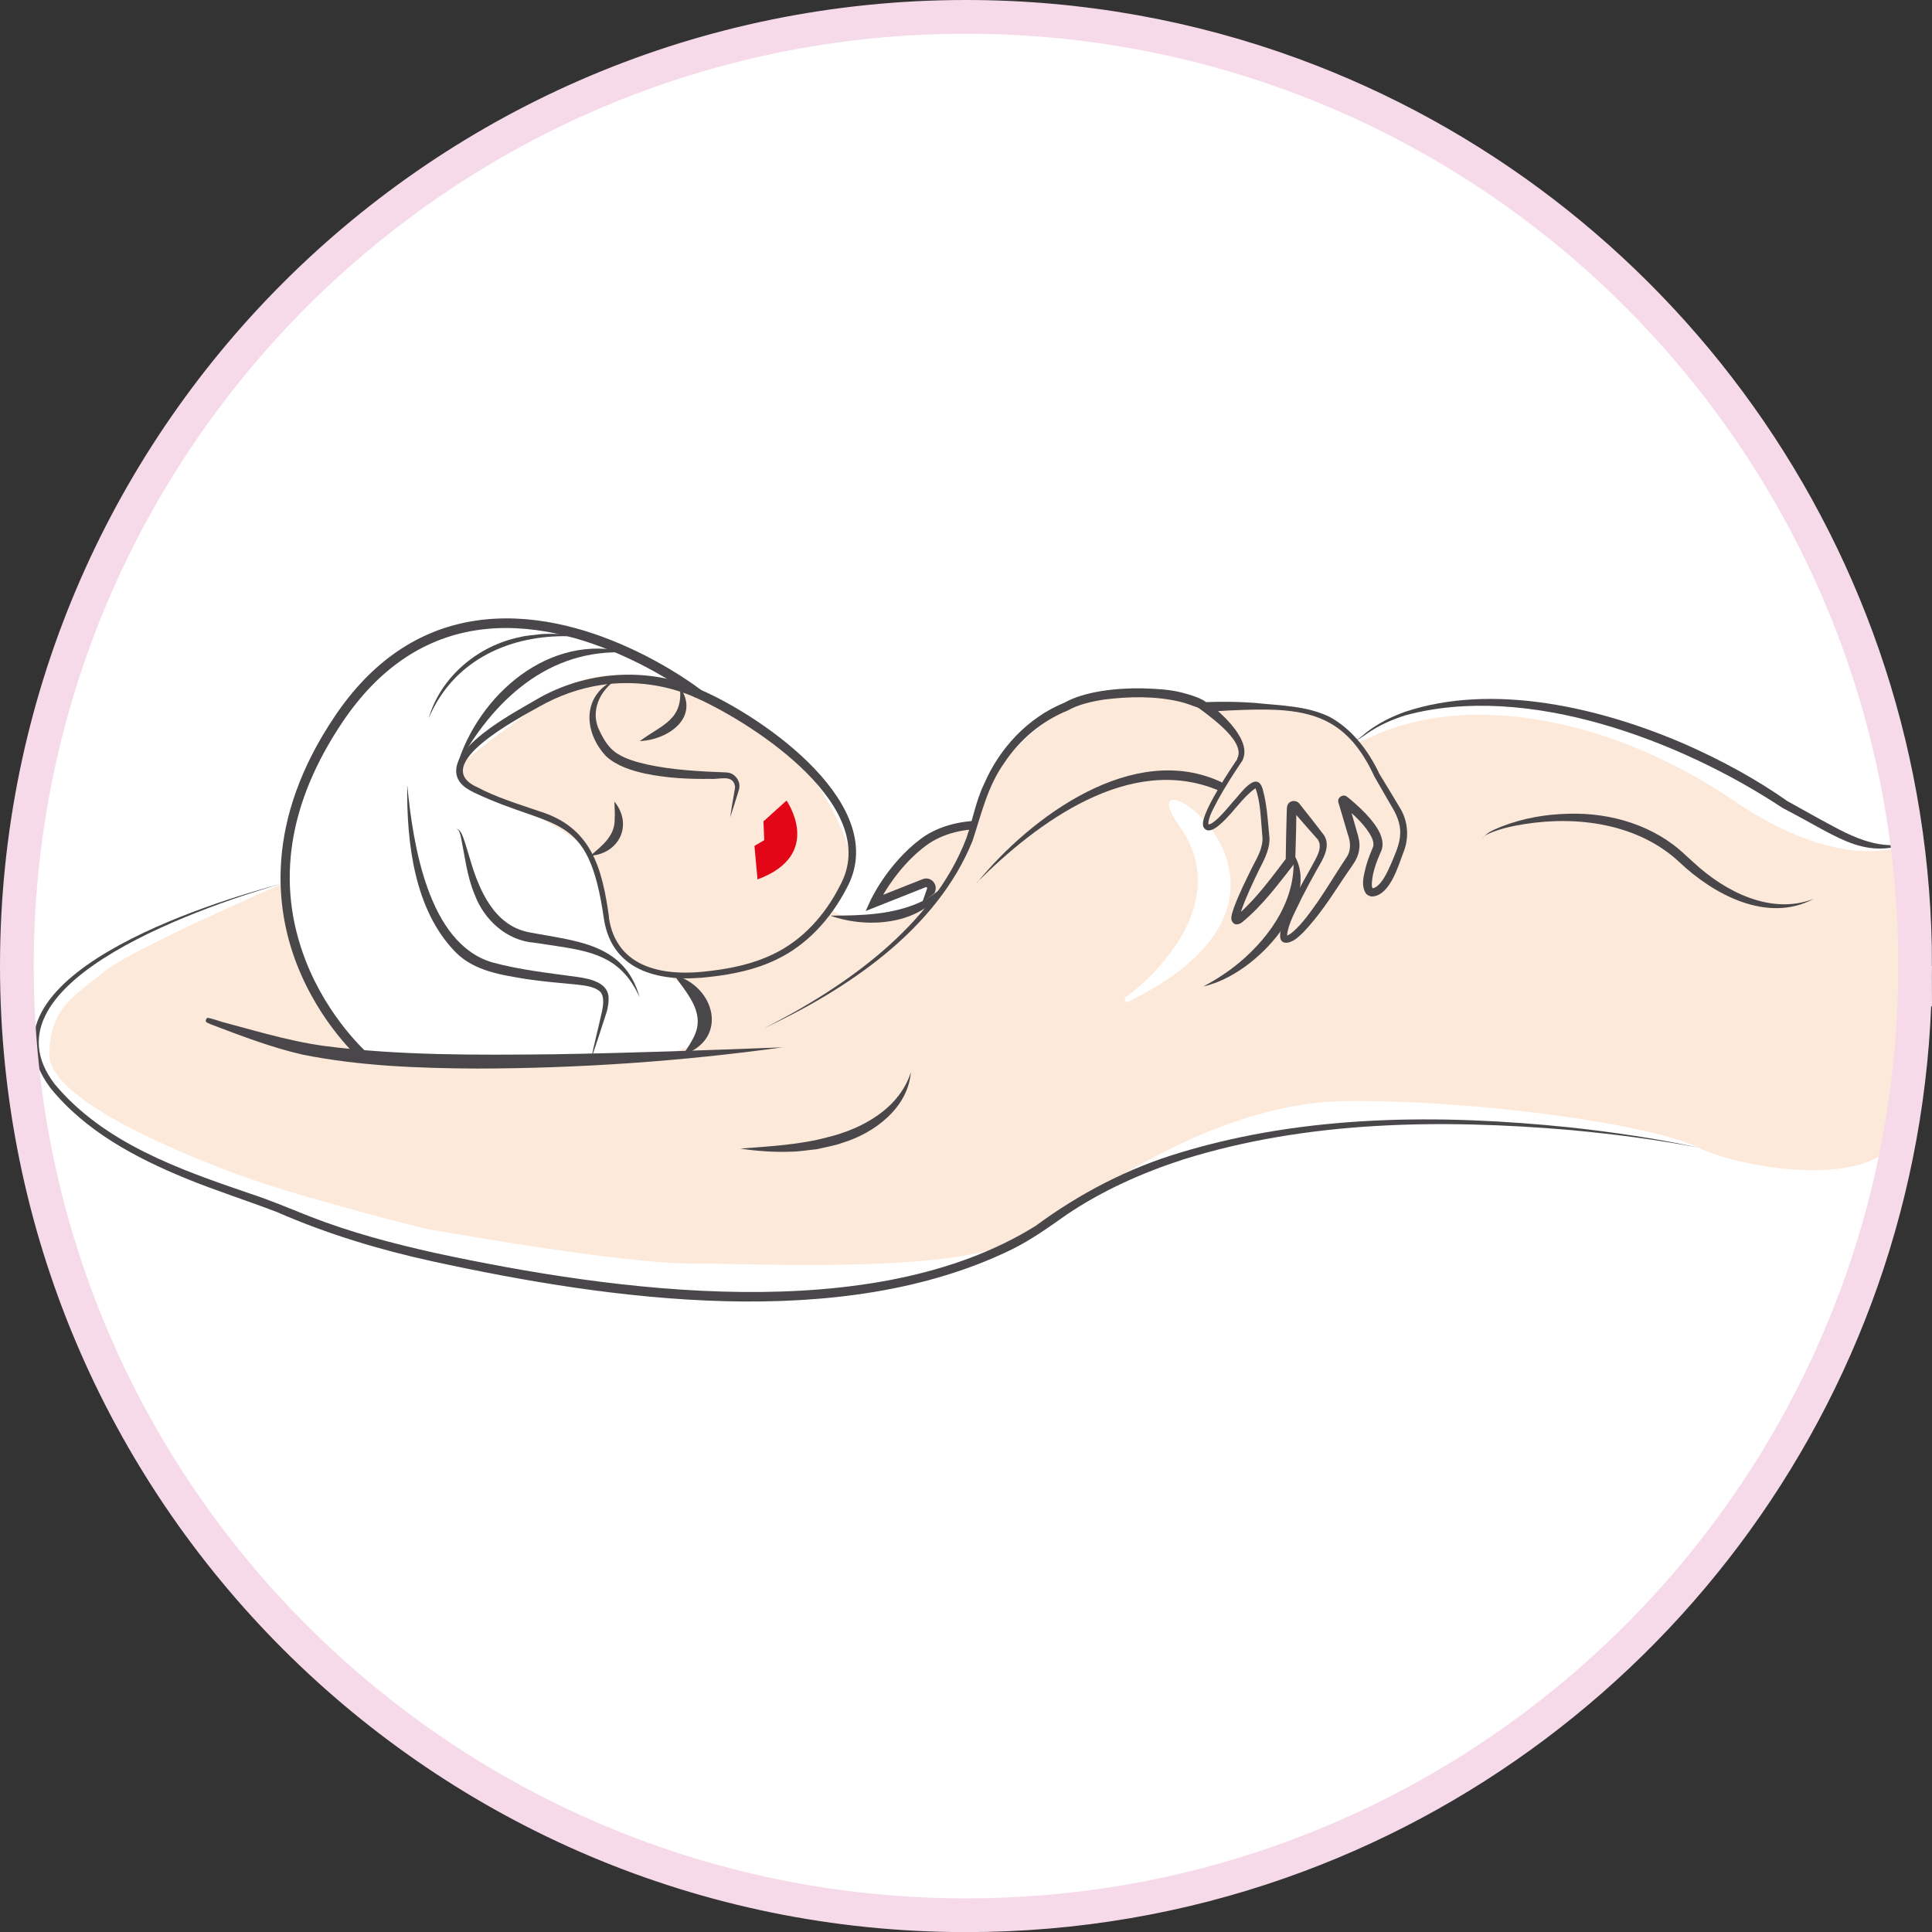 <svg xmlns="http://www.w3.org/2000/svg" viewBox="0 0 171.8 171.8" width="171.8" height="171.8"><rect x="0" y="0" width="171.8" height="171.8" fill="#333333" stroke="none"/><defs><style>.cls-1{fill:none;stroke:#F6DAE9;stroke-miterlimit:10;stroke-width:3px;}.cls-2{fill:#4a474b;}.cls-2,.cls-3,.cls-4,.cls-5{stroke-width:0px;}.cls-3{fill:#e20616;}.cls-4{fill:#fde9d9;}.cls-5{fill:#fff;}</style></defs><g id="Warstwa_1-2"><path class="cls-5" d="m170.3,85.9c0,36.83-23.6,68.15-56.49,79.68-8.74,3.07-18.13,4.73-27.92,4.73C39.28,170.3,1.5,132.51,1.5,85.9S39.28,1.5,85.9,1.5c10.2,0,19.99,1.81,29.04,5.13,32.3,11.84,55.36,42.87,55.36,79.27Z"/><path class="cls-4" d="m77.39,80.07s5.31-6.86,9.16-6.7,7.51,1.81,7.98,3.35-1.27,8.92-1.27,8.92c0,0-3.78,6.88-5.17,6.86s-1.25-.57-1.35-.74-1.84,1.02-2.18.5-.72-.74.29-2.08,2.99-5.72,3.08-6.74-.74-3.29-1.66-3.2-1.4.94-2.01,2.19-.8,2.87-1.43,2.71-1.61-.78-1.48-1.55,1.45-4.45,1.45-4.45c0,0,.16-.72-.23-.66s-1.62.55-1.83.63-3.06,1.22-3.35.97Z"/><path class="cls-2" d="m87.65,92.89c-.06,0-.12,0-.18-.01-.41-.07-.6-.36-.73-.55-.04-.06-.1-.14-.12-.16,0,0-.09,0-.34.14-.93.54-1.77.57-2.2.07-.62-.72-.1-2.15,1.54-4.24,1.51-1.92,2.16-3.82,1.84-5.35-.18-.87-.67-1.55-1.38-1.93-.12-.06-.19-.05-.25-.03-.47.16-1,1.27-1.42,2.17-.59,1.24-1.1,2.32-1.88,2.41-.37.05-.71-.13-1.03-.52-.57-.7-.28-2.51.94-5.88.01-.04,0-.07-.02-.1-.02-.02-.05-.04-.1-.02l-5.34,2.12.39-.86c.06-.14,1.55-3.35,4.54-5.58,3.09-2.3,8.97-2.27,12.21,1.2.86.92,1.21,2.36,1.04,4.28-.41,4.57-3.65,10.52-5.13,11.63-1.11.83-1.84,1.2-2.38,1.2Zm-1.03-1.48c.35,0,.57.23.75.5.11.16.15.21.23.22.17.03.66-.07,1.97-1.05,1.35-1.02,4.44-6.79,4.83-11.09.15-1.7-.13-2.94-.84-3.7-2.97-3.19-8.37-3.22-11.2-1.11-1.91,1.42-3.19,3.3-3.83,4.39l3.51-1.39c.32-.13.66-.06.91.18.24.24.32.58.21.9-1.46,4.03-1.23,4.94-1.07,5.14.14.17.26.26.35.25.37-.04.9-1.17,1.29-1.99.56-1.19,1.09-2.31,1.87-2.57.28-.09.57-.06.85.08.91.48,1.54,1.35,1.77,2.44.37,1.75-.33,3.88-1.98,5.98-1.66,2.11-1.75,3.07-1.57,3.28.14.16.65.11,1.25-.23.29-.17.53-.24.72-.24Z"/><path class="cls-2" d="m86.55,92.15c-.06,0-.12-.01-.18-.05-.18-.1-.25-.33-.15-.51l3.67-6.78c.1-.18.33-.25.51-.15.18.1.25.33.15.51l-3.67,6.78c-.07.13-.2.2-.33.2Z"/><path class="cls-2" d="m88.38,92.52c-.06,0-.12-.01-.18-.04-.18-.1-.26-.33-.16-.51l3.15-5.91c.1-.18.33-.25.51-.16.18.1.26.33.16.51l-3.15,5.91c-.07.13-.2.2-.33.2Z"/><path class="cls-4" d="m30.59,93.8l23.16.19s8.47.51,8.92-2.53c.46-3.04-3.57-4.85-3.57-4.85-5.52.21-5-7.91-6.62-10.5-1.62-2.59-7.44-4.68-10.49-6.02-3.05-1.34-1.39-1.91,6.75-8.05,8.14-6.14,19.81,3.51,21.78,5.14,1.97,1.63,4.72,6.65,5.09,8.93.37,2.28-1.39,4.47-1.39,4.47,0,0-1.2.25,1.39,1.08,2.59.82,8.54-1.44,9.96-5.54,1.66-4.82,2.27-7.09,4.72-9.58,2.44-2.49,6.39-5.39,11.79-4.92,1.88.17,3.57.8,5.1.85,18.91.64,9.84,5.29,14.94,2.97,8.82-4,21.5-1.42,32.04,5.75,10.54,7.18,16.13,3.61,16.13,3.61.85-.08,1.21,5.14,0,10.65-1.02,4.6-1.58,2.92-.94,13.1.5,8.03-14.47,5.47-18.32,3.5-3.85-1.98-19.48-4.27-31.31-4.14-11.83.13-22.79,8.38-28.26,11.92-5.48,3.55-23.77,2.52-30.16,2.52-6.38,0-23.67-3.13-23.67-3.13,0,0-10.43-2.64-15.24-4.34,0,0-18.02-6.13-18-11.09.02-4.26,2.41-5.32,4.79-7.33,2.4-2.03,16.18-7.98,16.18-7.98,0,0,.54,8.61,4.23,12.24,3.69,3.63,2.84,3.26,2.84,3.26"/><path class="cls-2" d="m54.14,81.57c.68,4.63,5.04,5.29,8.99,4.77,1.95-.23,3.87-.64,5.62-1.49,2.64-1.25,4.66-3.54,5.96-6.13,3.73-6.88-7.45-14.24-12.77-16.65-2.64-1.19-5.61-1.59-8.48-1.16-1.92.29-3.75.94-5.46,1.9-1.77,1-9.95,5.23-5.56,7.19,1.73.92,3.61,1.48,5.49,2.13,4.7,1.43,5.62,5.1,6.23,9.45h0Zm-.45.07c-1.37-9.61-4.29-7.73-11.53-11.16-.44-.22-.94-.49-1.28-.95-1.84-2.72,4.92-6.2,6.79-7.31,4.36-2.57,9.94-2.97,14.59-.9,5.76,2.5,17.05,10.39,13.01,17.69-1.39,2.68-3.52,5.05-6.28,6.34-1.83.88-3.83,1.29-5.8,1.51-4.21.53-8.78-.29-9.5-5.22h0Z"/><path class="cls-2" d="m73.8,81.42c2.79,0,5.65-.06,8.21-1.28.81-.42,1.54-.98,2.25-1.66-1.81,3.72-6.94,4.21-10.46,2.93h0Z"/><path class="cls-2" d="m120.43,65.83c.44-.09.71-.42,1.05-.68,1.01-.8,2.18-1.38,3.39-1.83,7.94-2.68,17.61-.35,25.07,2.9,3.14,1.4,6.16,3.02,8.99,5.01,1.17.65,3.24,1.82,4.57,2.51,3.17,1.65,5.21,1.77,7.49.81-5.11,2.15-6.94.16-12.47-2.7-9.06-5.99-22.7-11.19-33.55-8.24-1.2.38-2.38.9-3.42,1.63-.35.23-.69.55-1.13.59h0Z"/><path class="cls-2" d="m67.91,91.45c7.2-3.64,15.02-9.09,18.01-16.88.56-1.58.84-3.31,1.58-4.84,1.37-3.19,3.89-5.91,7.14-7.24,1.79-1.01,4.64-1.32,6.92-1.28,1.19.04,2.39.08,3.55.38,3.6.93,1.8,1.55,2.94,1.86-1.04-.29-2.09-.8-3.16-1.06-2.19-.51-4.52-.46-6.74-.18-1.08.17-2.28.44-3.2.97-2.3.93-4.27,2.58-5.64,4.65-1.49,2.08-2.04,4.55-2.83,6.94-3.18,7.89-11.12,13.2-18.55,16.67h0Z"/><path class="cls-2" d="m25.37,78.48c-6.36,1.82-27.57,8.74-20.5,17.93,4.36,5.22,11.04,7.57,17.31,9.71,1.83.59,3.64,1.37,5.42,2.07,3.59,1.4,7.3,2.38,11.06,3.22,15.98,3.44,38.96,6.63,53.43-2.4,3.92-2.89,8.27-5.16,12.94-6.54,11.17-3.37,23.05-3.41,34.56-2.22,3.84.42,7.67.98,11.45,1.8-3.79-.73-7.63-1.21-11.47-1.57-11.46-.97-23.28-.83-34.34,2.62-3.65,1.18-7.18,2.76-10.35,4.89-1.59,1.12-3.17,2.26-4.92,3.12-15.14,7.38-35.53,4.53-51.47,1.06-4.72-1.03-9.4-2.44-13.84-4.38-2.7-1.04-5.47-1.91-8.15-3.01-4.46-1.83-8.94-4.22-12.03-8.05-7.3-9.83,14.17-16.49,20.9-18.24h0Z"/><path class="cls-2" d="m131.87,74.52c.38-.56,1.1-.78,1.7-1.04,1.89-.73,3.91-1.08,5.94-1.12,3.74-.11,7.63,1.05,10.37,3.68,0,0,.73.66.73.66,2.78,2.58,6.87,4.7,10.67,3.23-4.12,2.2-8.91-.38-11.97-3.29-3.63-3.37-8.97-4.12-13.74-3.36-.98.15-1.95.36-2.88.72-.3.13-.63.24-.83.51h0Z"/><path class="cls-2" d="m114.98,75.87c2.66,3.95-3.05,10.76-7.98,11.85,1.16-.61,2.22-1.31,3.2-2.12,2.85-2.39,5.22-5.85,4.78-9.74h0Z"/><path class="cls-2" d="m86.89,78.48c4.81-5.9,13.96-12.63,21.78-8.9,0,0,0,.03-.02.03.14,0-.32,0-.03,0,.11.03.04.02.07.03.02.1,0,.17-.03.33-.1.13-.16.17-.23.24.03.01-.04,0,.06.03.3,0-.17,0-.04,0-.07,0-.08.03-.14.03-7.85-3.27-16.08,2.85-21.44,8.2h0Z"/><path class="cls-2" d="m81,95.31c-.24,3.2-3.25,5.46-6.11,6.32-.62.24-1.6.4-2.24.56-.67.06-1.62.22-2.28.22-1.52.06-3.04-.05-4.54-.27,2.59-.21,5.23-.33,7.75-1.01,3.13-.76,6.41-2.57,7.43-5.82h0Z"/><path class="cls-2" d="m69.68,93.12c-9,1.25-18.21,1.89-27.31,1.9-5.15-.03-10.34-.22-15.42-1.23-2.81-.64-5.48-1.67-8.17-2.69,0,0-.2-.09-.2-.09l-.11-.05s-.04-.02-.08-.04c-.01-.03-.03.02-.1-.14.09-.39.22-.22.21-.26.03,0,.05,0,.06,0,.97.24,1.94.61,2.88.94-.72-.13-2.24-.43-2.91-.51-.02-.05.09.13.18-.25-.06-.15-.07-.1-.08-.12-.01,0,0,0,.02,0l.09.03c3.35.85,6.66,1.93,10.09,2.4,6.72.86,13.58.81,20.37.74,6.78-.11,13.71-.36,20.48-.62h0Z"/><path class="cls-2" d="m32.15,94.31c-.15-.13-3.67-3.21-5.75-8.55-1.92-4.93-2.9-12.77,3.38-22.08,3.25-4.83,7.4-7.67,12.33-8.46,10.09-1.62,19.84,5.83,20.25,6.15l-.52.67c-.1-.08-9.87-7.54-19.59-5.98-4.69.75-8.64,3.48-11.76,8.1-4.87,7.22-5.98,14.37-3.31,21.26,2,5.15,5.49,8.22,5.52,8.25l-.56.65Z"/><path class="cls-2" d="m36.22,69.88c.5,5.12,1.83,14.02,7.56,15.7,2.5.68,5.02.94,7.6,1.3,1.11.16,2.77.5,2.74,1.94,0,.41-.07.79-.17,1.16-.46,1.42-.91,2.82-1.4,4.23.3-1.45.68-2.89.99-4.32.14-.69.2-1.47-.3-1.81-.53-.38-1.3-.45-1.96-.53-1.45-.14-2.95-.26-4.42-.48-2.24-.37-4.67-.7-6.35-2.4-3.69-3.77-4.35-9.77-4.3-14.79h0Z"/><path class="cls-2" d="m40.61,73.7c.47.14.59.88.76,1.29,0,0,.44,1.45.44,1.45.79,2.7,2.11,5.8,5.13,6.44,4.19.82,8.58.93,9.94,5.81-1.5-3.31-3.75-4.01-7.1-4.52-.5-.08-1.75-.27-2.24-.34-2.49-.18-4.5-2.04-5.34-4.3-.7-1.68-.87-3.46-1.24-5.21-.07-.22-.11-.52-.36-.61h0Z"/><path class="cls-2" d="m38.11,63.91c1.05-3.73,4.44-6.54,8.2-7.27.36-.12,1.25-.17,1.63-.23.63-.09,1.54-.02,2.18-.04.72.08,1.44.16,2.15.26l-2.16-.06c-5.2.03-9.92,2.36-12,7.33h0Z"/><path class="cls-2" d="m40.61,68.18c1.89-6.39,8.28-11.99,15.22-10.15-7.07-.43-12.05,4.29-15.22,10.15h0Z"/><path class="cls-2" d="m54.92,60.36c-1.6,1-2.5,2.94-1.58,4.68.37.78.86,1.58,1.63,2.02.75.46,1.66.71,2.57.92,2.28.5,4.73.62,7.09.71.78.05,1.32.88,1.06,1.59-.06.22-.25.81-.32,1.03-.14.46-.29.92-.44,1.37.1-.69.22-1.45.35-2.14.01-.18.12-.48.07-.66-.2-1.05-1.43-.54-2.18-.62-1.93.03-3.88-.07-5.81-.47-1.19-.27-2.49-.66-3.45-1.53-2.14-2.27-2.13-5.65,1.02-6.92h0Z"/><path class="cls-3" d="m67.36,78.2l-.27-2.98.87-.51-.07-1.67,2.05-1.85s3.38,4.81-2.58,7.01Z"/><path class="cls-2" d="m56.89,65.9c1.97-1.46,3.91-1.88,3.56-4.82,1.85,2.7-1.01,4.71-3.56,4.82h0Z"/><path class="cls-2" d="m52.49,76.11c1.07-.94,2.22-1.78,2.17-3.33.04-.47-.02-.96-.02-1.5,1.66,2.06.44,4.63-2.15,4.82h0Z"/><path class="cls-2" d="m59.94,86.7c3.67.98,4.89,5.72.79,7.1.43-.65.84-1.25,1.08-1.84.84-2.01-.76-3.67-1.87-5.26h0Z"/><path class="cls-5" d="m100.32,89.08c-.23.12-.42-.24-.21-.4,3.13-2.31,9.35-8.74,4.79-15.18-5.57-7.86,16.03,5.45-4.57,15.58Z"/><path class="cls-2" d="m110.42,67.72c-.76,1.12-1.49,2.27-2.14,3.45-.33.65-.86,1.53-.83,2.14.32-.03.6-.32.88-.56.47-.46.91-.98,1.35-1.5.54-.54,2.05-2.84,2.59-1.12.38,1.32.46,2.74.59,4.1.16,1.07-.39,2.14-.87,3.05-.58,1.22-1.18,2.45-1.61,3.7-.07.21-.14.43-.15.63,0,.01,0,.03-.01-.02-.01-.03-.04-.08-.1-.12-.06-.04-.12-.04-.15-.04-.1.02,0,0,.03-.04l.18-.15c1.62-1.44,2.92-3.24,4.23-4.96,0,0-.08.25-.08.25.01-.86.05-3.07.08-3.9,0,0,.02-.65.02-.65,0-.23.05-.49.25-.63.27-.22.73-.13.9.16l-.03-.04c.74.92,1.46,1.85,2.18,2.79.65,1-.11,2.18-.61,3.04-.47.84-.93,1.69-1.37,2.55-.49,1.09-1.22,2.26-1.31,3.41,0-.02-.07-.06-.08-.05.18-.02.38-.16.58-.32.89-.77,1.56-1.75,2.25-2.72.85-1.24,1.71-2.68,2.56-3.95.43-.65.34-1.39.08-2.11,0,0-.41-1.39-.41-1.39-.12-.38-.28-.97-.4-1.35-.15-.44.42-.83.79-.5,0,0,.04.03.04.03l.15.12c.67.56,1.31,1.15,1.88,1.82.49.61,1.01,1.31,1.06,2.16.02.3-.07.61-.21.88-.36.82-.69,1.76-.74,2.64-.02.2.02.42.06.46.02.01-.02,0,.01,0,.04,0,.11-.01.2-.05.67-.36,1.12-1.41,1.45-2.14.34-.84.78-1.73.8-2.65.05-.92-.36-1.8-.84-2.56,0,0-1.45-2.52-1.45-2.52-2.31-4.99-5.33-6.05-10.58-5.96-1.47.02-2.95.11-4.41.19l.22-.77c1.27.98,4.01,3.42,2.98,5.2h0Zm-.4-.27c.85-1.63-2.91-4.06-4.02-4.94,1.87-.14,3.79-.14,5.65,0,2.22.24,4.56.24,6.61,1.25,2.01,1.11,3.44,3.02,4.41,5.07.17.26,1.66,2.74,1.86,3.08.67,1.11.77,2.55.32,3.75-.5,1.27-1.2,3.92-2.8,4.06-.21.01-.49-.12-.61-.3-.46-.77-.13-1.69.05-2.46.16-.58.4-1.14.62-1.69.06-.27-.01-.52-.13-.79-.52-1.07-1.57-2.02-2.52-2.8-.04-.03-.15-.12-.19-.15.04.05.25.1.35.05.18-.05.28-.31.23-.44,0,.02.03.11.04.13.1.31.25.9.35,1.22,0,0,.4,1.4.4,1.4.15.47.31,1.06.23,1.59-.05.55-.31,1.06-.63,1.5,0,0-.82,1.2-.82,1.2-1.07,1.62-2.13,3.26-3.51,4.71-.4.38-.74.75-1.32.92-1.03.21-.78-.97-.56-1.52.68-1.86,1.66-3.53,2.61-5.25.37-.71,1.03-1.65.55-2.38-.65-.72-1.57-1.79-2.3-2.63l-.03-.04c.11.19.41.11.42-.1,0,.07-.01.69-.01.78,0,.91-.07,3.11-.1,4.04-1.47,1.86-2.88,3.81-4.74,5.32-.11.09-.47.27-.7.1-.45-.35-.14-.93-.03-1.35.48-1.32,1.1-2.53,1.7-3.76.44-.82.97-1.75.85-2.71-.14-1.4-.13-2.94-.62-4.25,0,0,.01.01.03.02.05,0,.02,0-.03.02-1.12.79-1.91,2.09-2.95,3.04-.36.34-1.24,1.13-1.66.41-.1-.29-.03-.47,0-.66.2-.71.53-1.31.85-1.92.66-1.2,1.4-2.35,2.16-3.48h0Z"/><path class="cls-1" d="m170.3,85.9c0,36.83-23.6,68.15-56.49,79.68-8.74,3.07-18.13,4.73-27.92,4.73C39.28,170.3,1.5,132.51,1.5,85.9S39.28,1.5,85.9,1.5c10.2,0,19.99,1.81,29.04,5.13,32.3,11.84,55.36,42.87,55.36,79.27Z"/></g></svg>